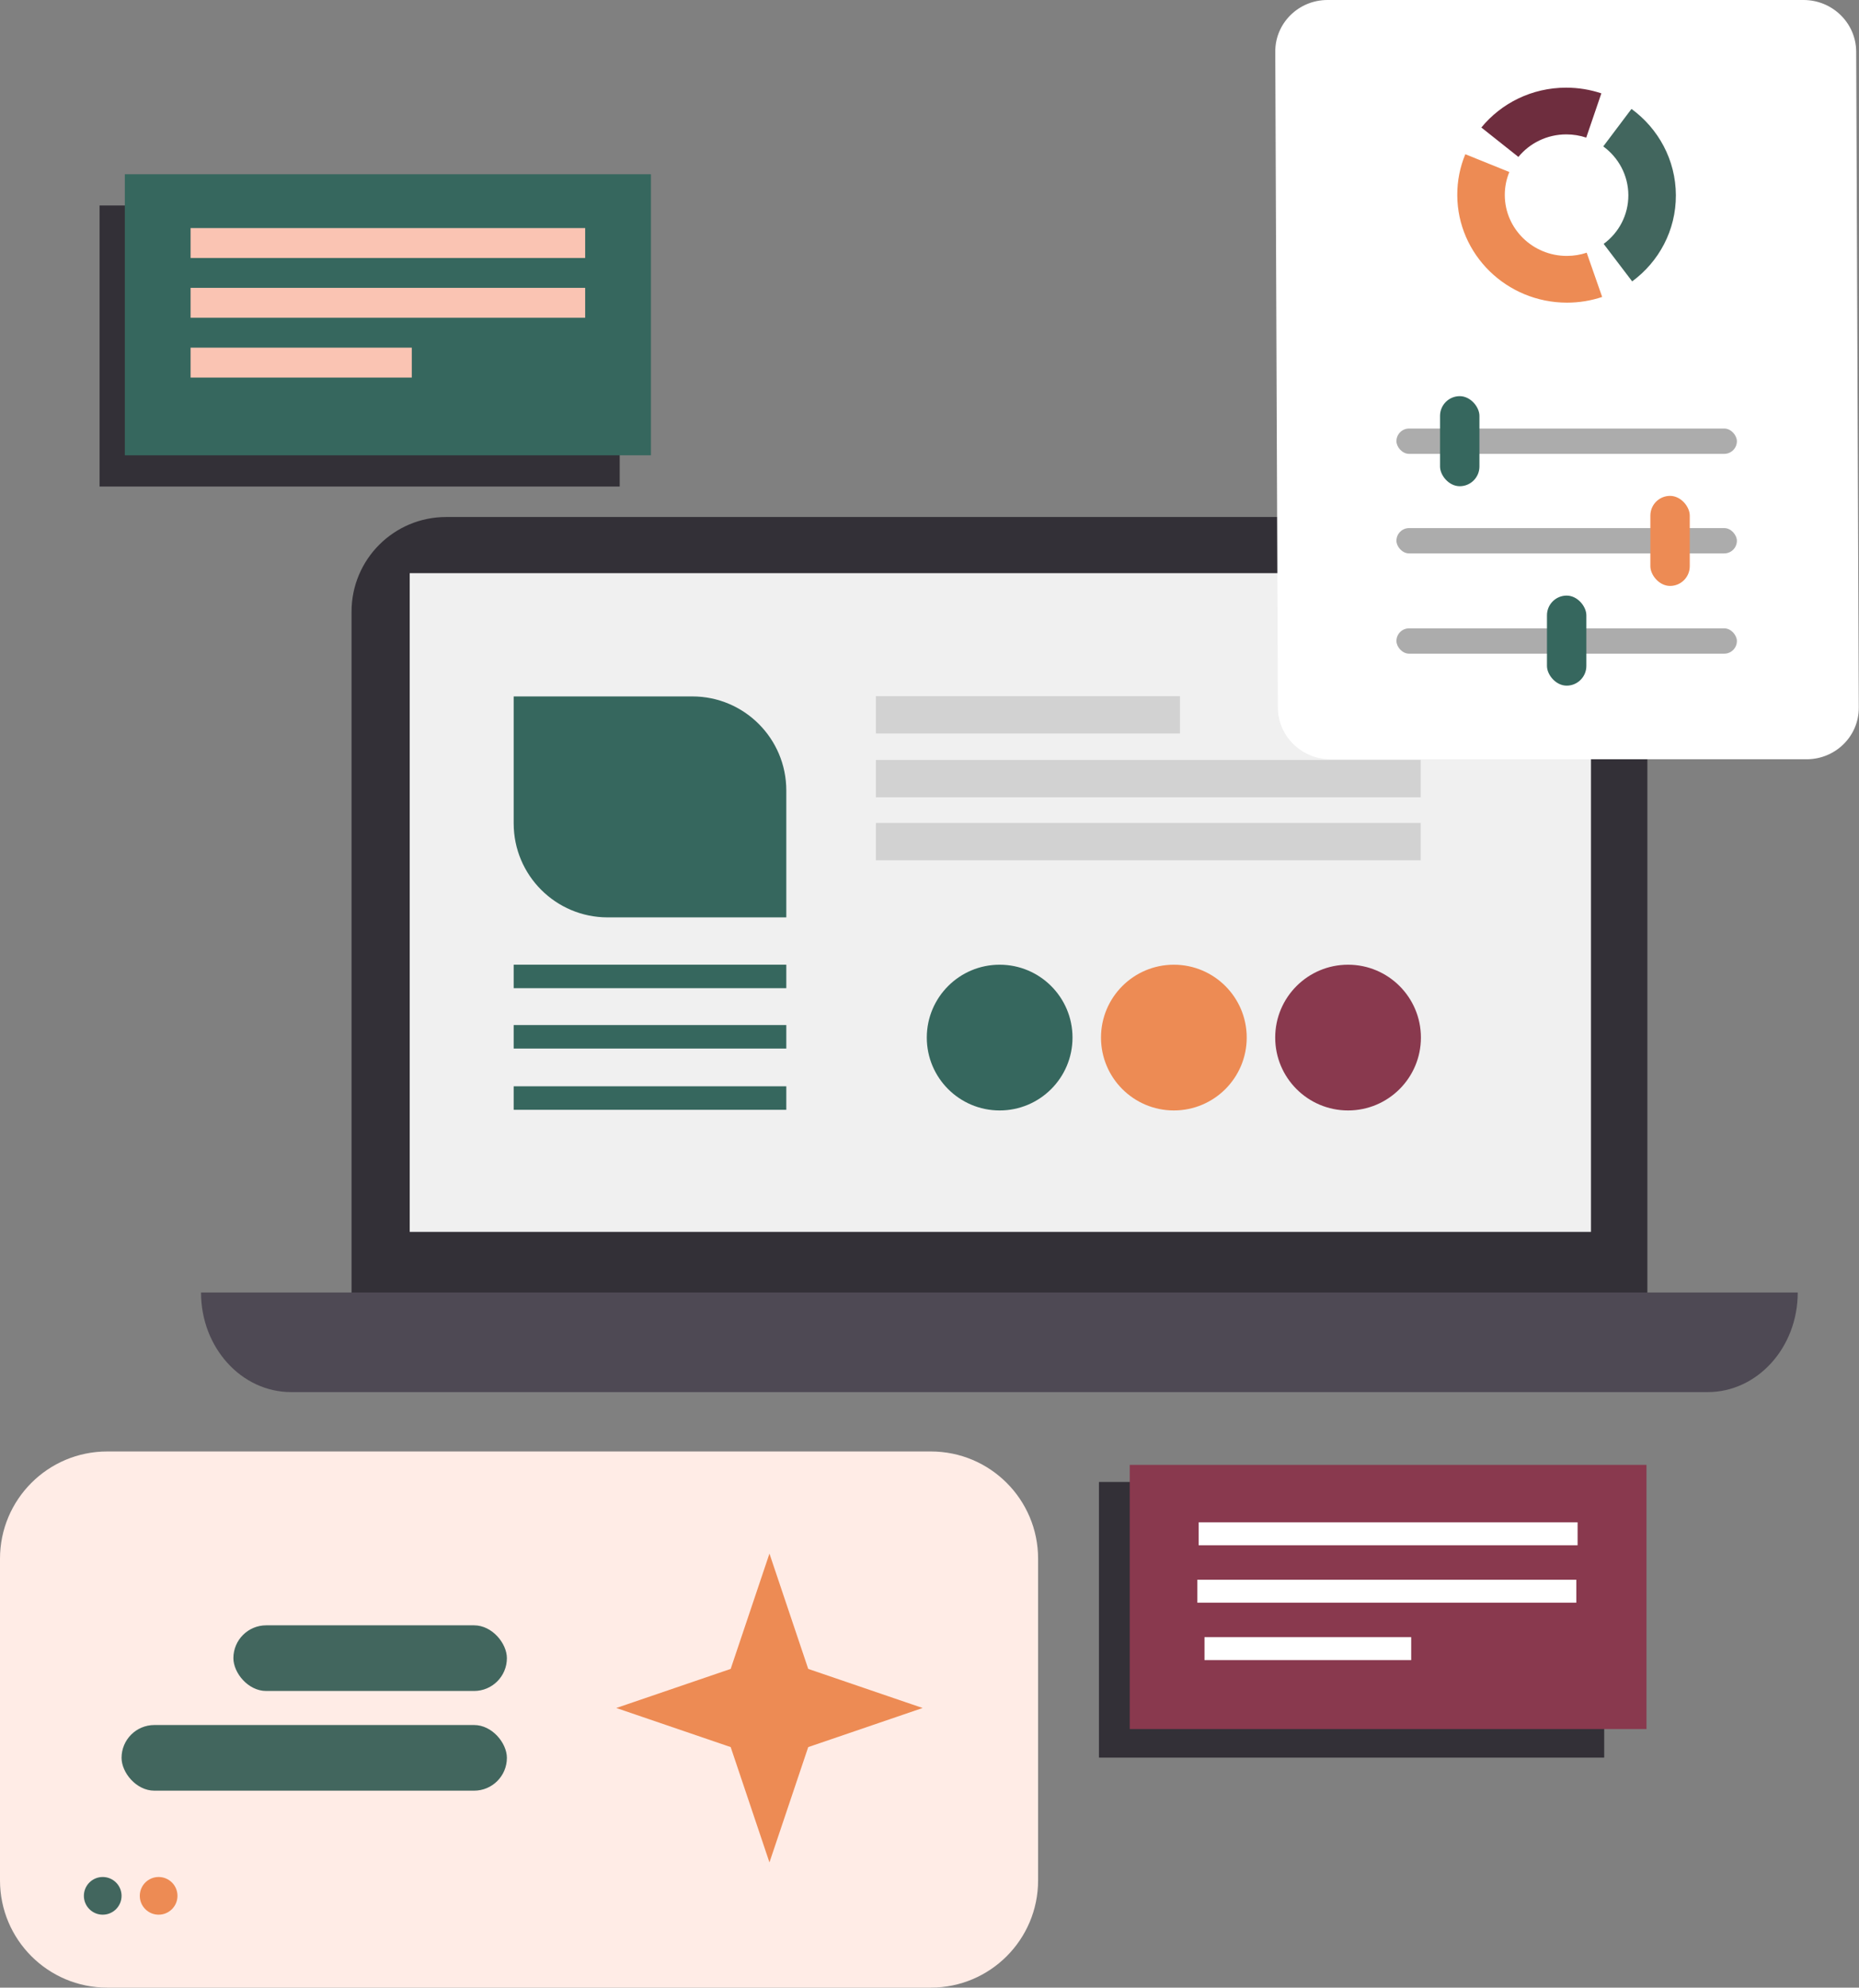 <?xml version="1.0" encoding="UTF-8"?> <svg xmlns="http://www.w3.org/2000/svg" width="971" height="1038" viewBox="0 0 971 1038" fill="none"><rect x="0" y="0" width="971" height="1038" fill="#808080" stroke="none"/> <path d="M56 1038C25.072 1038 -2.99715e-06 1012.93 -6.69433e-06 982L-2.67773e-05 814C-3.04745e-05 783.072 25.072 758 56 758L486.222 758C517.15 758 542.222 783.072 542.222 814L542.222 982C542.222 1012.93 517.15 1038 486.222 1038L56 1038Z" fill="#FFECE6"></path> <path d="M401.905 811.333L422.156 871.555L481.905 891.967L422.156 912.38L401.905 972.602L381.653 912.38L321.905 891.967L381.653 871.555L401.905 811.333Z" fill="#ED8B54"></path> <circle cx="82.857" cy="990.064" r="9.841" transform="rotate(180 82.857 990.064)" fill="#ED8B54"></circle> <circle cx="53.651" cy="990.064" r="9.841" transform="rotate(180 53.651 990.064)" fill="#42665E"></circle> <rect x="264.762" y="935.143" width="201.27" height="34.286" rx="17.143" transform="rotate(180 264.762 935.143)" fill="#42665E"></rect> <rect x="264.762" y="883.079" width="142.857" height="34.286" rx="17.143" transform="rotate(180 264.762 883.079)" fill="#42665E"></rect> <path d="M183.621 319.405C183.621 292.121 205.742 270 233.026 270H811.056C838.343 270 860.461 292.121 860.461 319.405V675.116H183.621V319.405Z" fill="#333037"></path> <path d="M831 299.326H214V643.326H831V299.326Z" fill="#F0F0F0"></path> <path d="M457.494 363.551V383.059H616.32V363.551H457.494Z" fill="#D2D2D2"></path> <path d="M457.494 396.884V416.392H742.061V396.884H457.494Z" fill="#D2D2D2"></path> <path d="M457.494 429.767V449.275H742.061V429.767H457.494Z" fill="#D2D2D2"></path> <path fill-rule="evenodd" clip-rule="evenodd" d="M939 675H105C105 703.731 126.077 727 152.077 727C298.59 727 745.41 727 891.923 727C917.922 727 939 703.731 939 675Z" fill="#4E4954"></path> <path d="M742.177 541.854C742.177 562.873 725.141 579.909 704.123 579.909C683.105 579.909 666.069 562.873 666.069 541.854C666.069 520.836 683.105 503.8 704.123 503.8C725.141 503.8 742.177 520.836 742.177 541.854Z" fill="#89394E"></path> <path d="M560.196 541.854C560.196 562.873 543.16 579.909 522.141 579.909C501.123 579.909 484.087 562.873 484.087 541.854C484.087 520.836 501.123 503.8 522.141 503.8C543.16 503.8 560.196 520.836 560.196 541.854Z" fill="#36675E"></path> <path d="M651.187 541.854C651.187 562.873 634.15 579.909 613.132 579.909C592.114 579.909 575.078 562.873 575.078 541.854C575.078 520.836 592.114 503.8 613.132 503.8C634.15 503.8 651.187 520.836 651.187 541.854Z" fill="#ED8B54"></path> <path d="M268.305 363.693H361.6C388.716 363.693 410.702 385.676 410.702 412.796V479.084H317.408C290.288 479.084 268.305 457.101 268.305 429.982V363.693Z" fill="#36675E"></path> <path d="M410.702 503.783H268.305V516.058H410.702V503.783Z" fill="#36675E"></path> <path d="M410.702 535.314H268.305V547.59H410.702V535.314Z" fill="#36675E"></path> <path d="M410.702 567.296H268.305V579.571H410.702V567.296Z" fill="#36675E"></path> <path fill-rule="evenodd" clip-rule="evenodd" d="M969.533 26.98C969.474 12.085 957.161 -2.15295e-06 942.031 -2.04107e-06C884.369 -1.6147e-06 751.057 -6.28945e-07 693.395 -2.02568e-07C678.265 -9.0691e-08 666.048 12.085 666.107 26.98C666.394 99.348 667.18 297.181 667.467 369.548C667.526 384.443 679.839 396.514 694.969 396.514C752.631 396.514 885.943 396.514 943.605 396.514C958.735 396.514 970.952 384.443 970.893 369.548C970.606 297.181 969.82 99.348 969.533 26.98Z" fill="white"></path> <path fill-rule="evenodd" clip-rule="evenodd" d="M761.165 101.919C761.135 94.35 762.631 87.13 765.367 80.541L788.364 89.836C786.815 93.56 785.972 97.642 785.989 101.919C786.058 119.441 800.562 133.647 818.383 133.647C822.018 133.647 825.511 133.056 828.766 131.967L836.851 155.08C831.091 157.008 824.911 158.053 818.48 158.053C786.949 158.053 761.289 132.921 761.165 101.919Z" fill="#ED8B54"></path> <path d="M837.422 76.459C845.338 82.244 850.484 91.491 850.525 101.913C850.566 112.335 845.494 121.584 837.625 127.368L852.523 146.948C866.444 136.715 875.423 120.352 875.35 101.913C875.277 83.475 866.168 67.112 852.165 56.879L837.422 76.459Z" fill="#42665E"></path> <path fill-rule="evenodd" clip-rule="evenodd" d="M836.429 48.752C830.654 46.824 824.465 45.779 818.034 45.779C800.117 45.779 784.157 53.894 773.74 66.591L793.095 81.95C798.984 74.772 808.003 70.184 818.131 70.184C821.766 70.184 825.264 70.775 828.528 71.865L836.429 48.752Z" fill="#6E2D3E"></path> <rect x="729.387" y="223.79" width="177.835" height="13.227" rx="6.614" fill="#ACACAC"></rect> <rect x="752.167" y="206.888" width="20.576" height="47.031" rx="10.288" fill="#36675E"></rect> <rect x="729.387" y="275.782" width="177.835" height="13.227" rx="6.614" fill="#ACACAC"></rect> <rect x="862.028" y="258.961" width="20.576" height="47.031" rx="10.288" fill="#ED8B54"></rect> <rect x="729.387" y="328.141" width="177.835" height="13.227" rx="6.614" fill="#ACACAC"></rect> <rect x="808.017" y="311.036" width="20.576" height="47.031" rx="10.288" fill="#36675E"></rect> <path d="M52 107.311H323.682V254.082H52V107.311Z" fill="#333037"></path> <path d="M65.196 91H340V237.771H65.196V91Z" fill="#36675E"></path> <path d="M99.545 119.104H305.648V134.718H99.545V119.104Z" fill="#FAC4B3"></path> <path d="M99.545 150.331H305.648V165.944H99.545V150.331Z" fill="#FAC4B3"></path> <path d="M99.545 181.561H215.088V197.175H99.545V181.561Z" fill="#FAC4B3"></path> <path d="M574 773.926H837.911V917.877H574V773.926Z" fill="#333037"></path> <path d="M590.091 765H860V902.953H590.091V765Z" fill="#89394E"></path> <path d="M626.081 794.995H824.014V806.991H626.081V794.995Z" fill="white"></path> <path d="M625.41 824.983H823.343V836.979H625.41V824.983Z" fill="white"></path> <path d="M629.138 854.972H737.101V866.968H629.138V854.972Z" fill="white"></path> </svg> 
